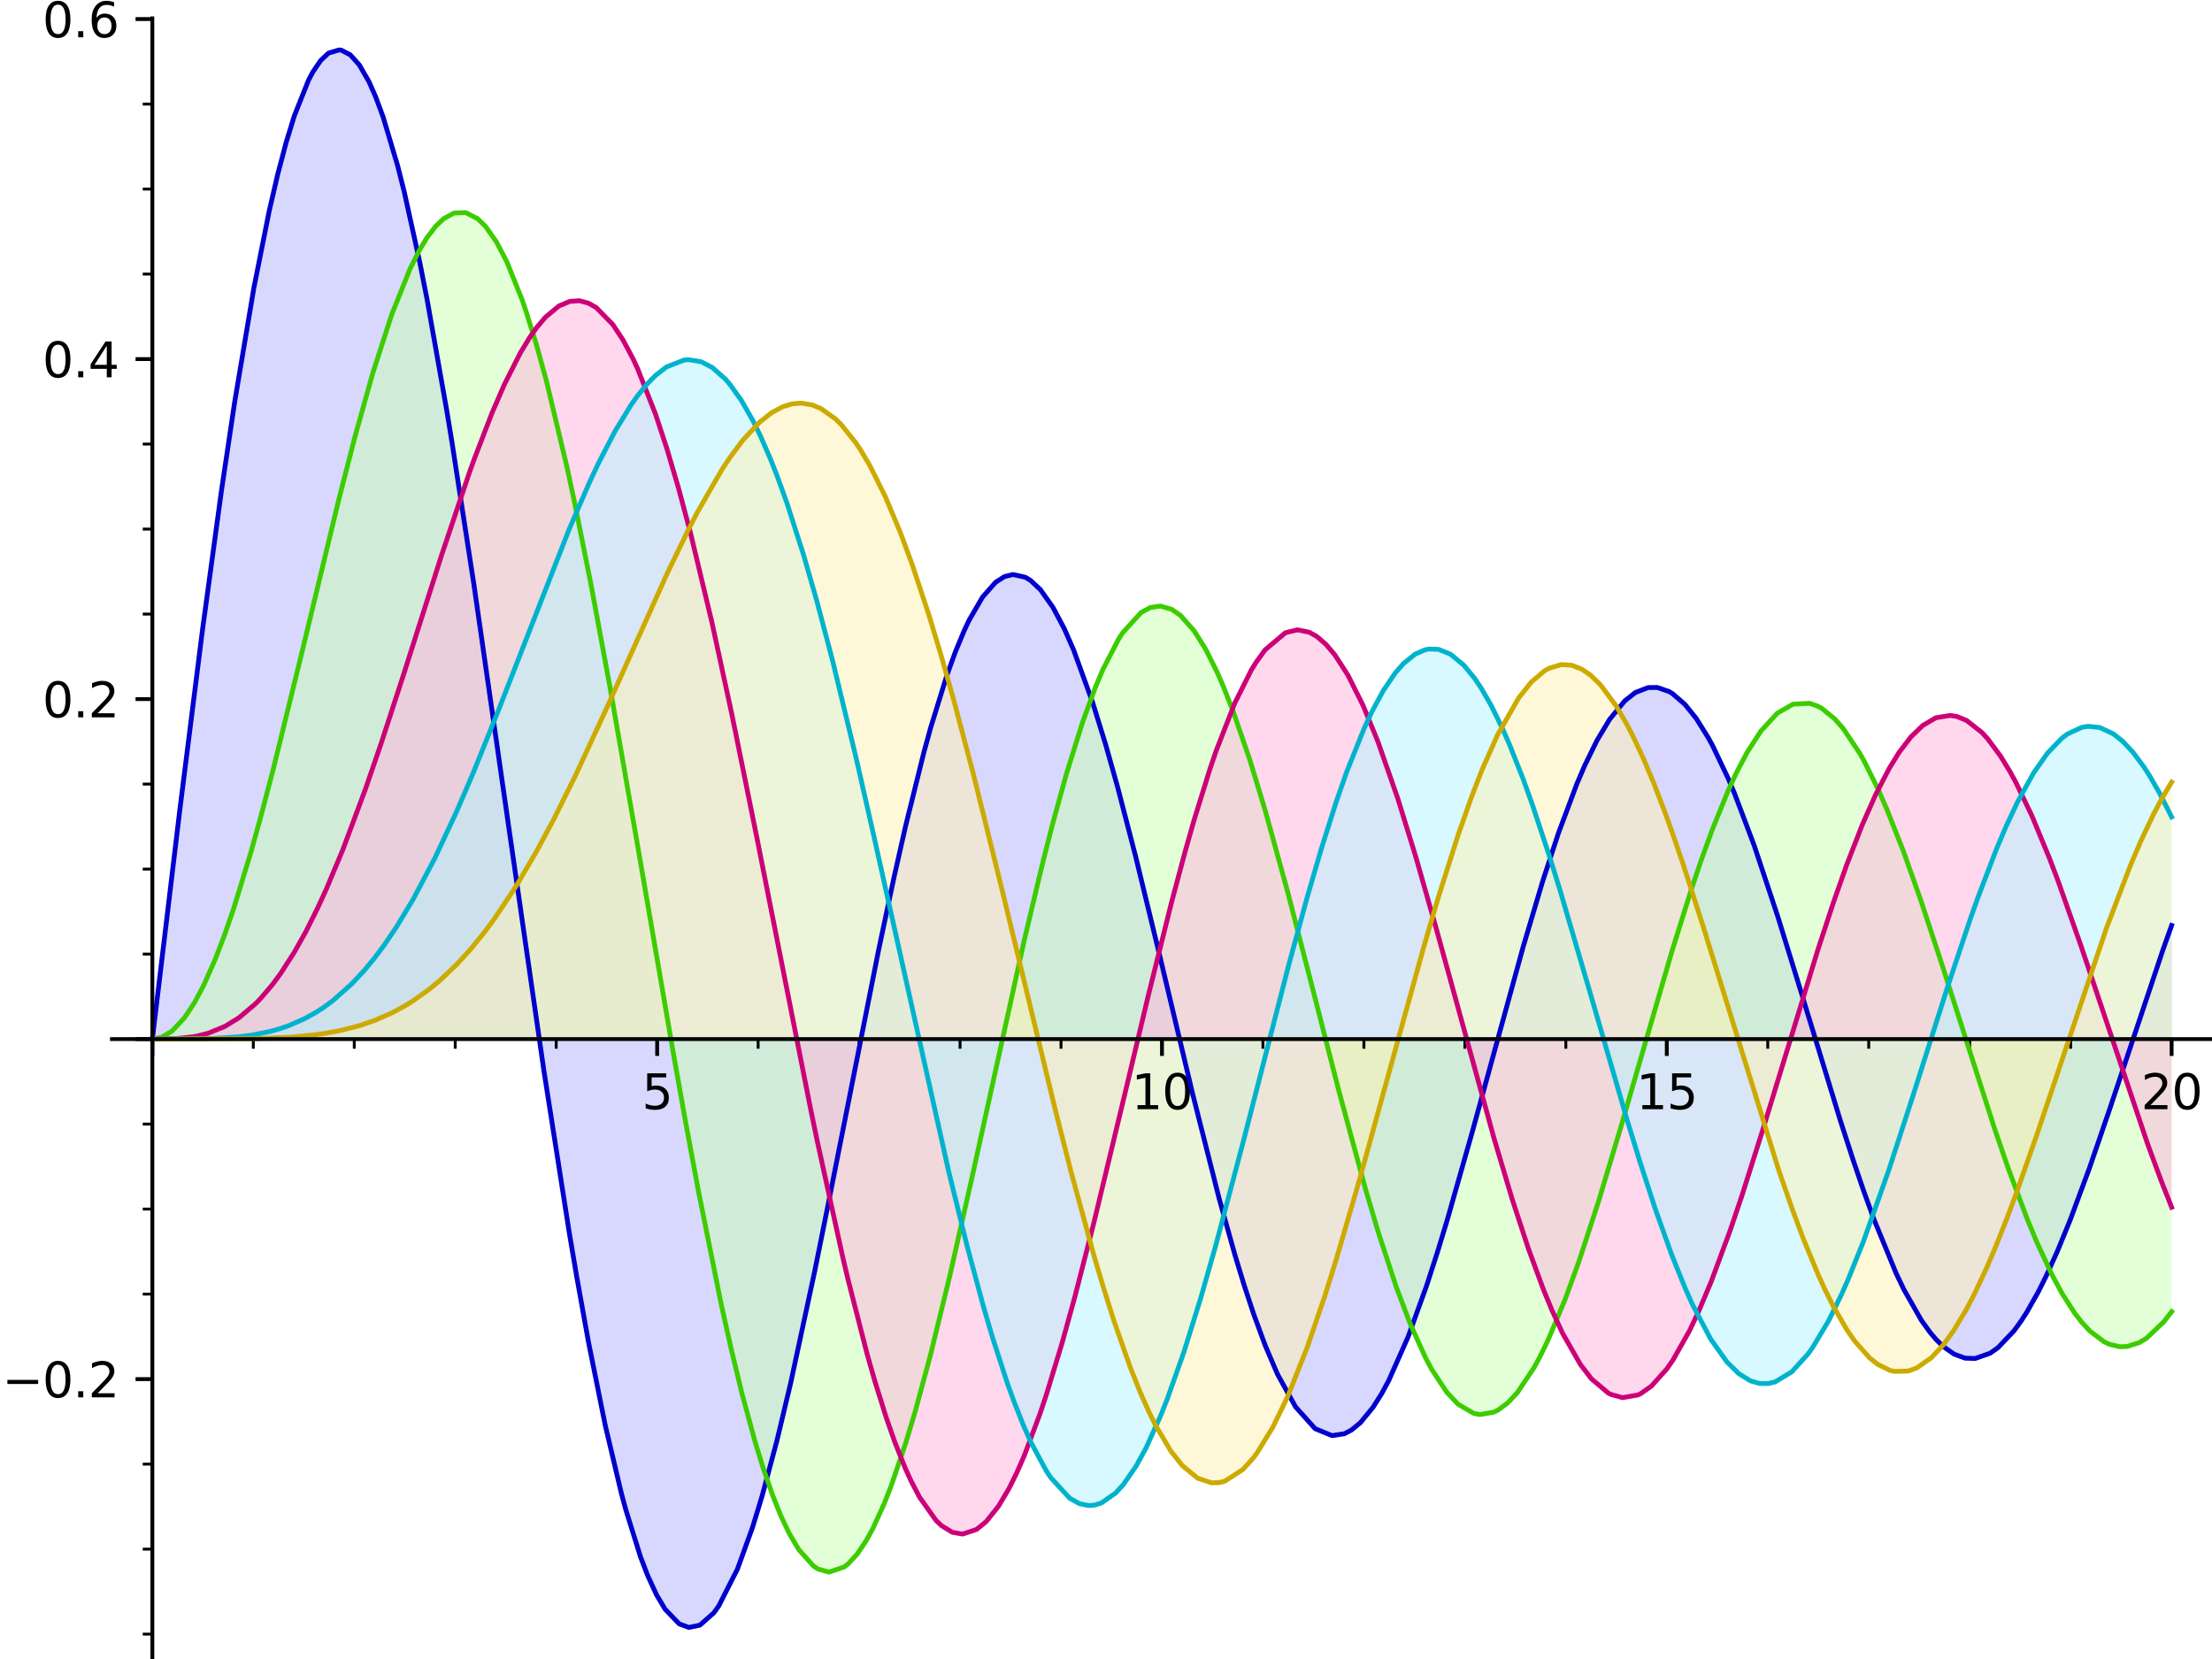 <?xml version="1.0" encoding="utf-8" standalone="no"?>
<!DOCTYPE svg PUBLIC "-//W3C//DTD SVG 1.1//EN"
  "http://www.w3.org/Graphics/SVG/1.1/DTD/svg11.dtd">
<svg xmlns:xlink="http://www.w3.org/1999/xlink" width="460.8pt" height="345.6pt" viewBox="0 0 460.8 345.6" xmlns="http://www.w3.org/2000/svg" version="1.1">
 <defs>
  <style type="text/css">*{stroke-linejoin: round; stroke-linecap: butt}</style>
 </defs>
 <g id="figure_1">
  <g id="patch_1">
   <path d="M 0 345.6 
L 460.8 345.6 
L 460.8 0 
L 0 0 
z
" style="fill: #ffffff"/>
  </g>
  <g id="axes_1">
   <g id="patch_2">
    <path d="M 23.324 345.6 
L 460.8 345.6 
L 460.8 3.825 
L 23.324 3.825 
z
" style="fill: #ffffff"/>
   </g>
   <g id="patch_3">
    <path d="M 31.737 216.463 
L 31.737 216.463 
L 34.884 190.035 
L 35.11 188.154 
L 37.46 168.719 
L 39.983 148.357 
L 42.178 131.232 
L 44.553 113.491 
L 46.132 102.223 
L 48.892 83.713 
L 51.62 67.081 
L 52.875 60.038 
L 55.707 45.691 
L 56.076 43.985 
L 57.843 36.365 
L 59.61 29.675 
L 61.325 24.1 
L 64.282 16.681 
L 65.158 15.024 
L 66.81 12.587 
L 68.462 11.049 
L 70.658 10.398 
L 71.109 10.46 
L 72.981 11.43 
L 74.853 13.53 
L 76.83 16.951 
L 78.25 20.154 
L 79.777 24.269 
L 82.813 34.443 
L 84.204 39.939 
L 87.419 54.506 
L 88.959 62.328 
L 91.583 76.779 
L 93.078 85.579 
L 94.18 92.304 
L 97.998 116.898 
L 98.714 121.699 
L 101.984 144.146 
L 103.517 154.884 
L 106.174 173.624 
L 108.78 191.966 
L 108.938 193.072 
L 112.495 217.602 
L 113.315 223.12 
L 117.251 248.597 
L 118.606 256.901 
L 120.149 266.006 
L 122.602 279.624 
L 125.198 292.768 
L 126.087 296.94 
L 129.444 311.088 
L 130.387 314.578 
L 133.434 324.332 
L 134.928 328.235 
L 136.792 332.273 
L 138.555 335.231 
L 141.498 338.289 
L 143.506 339.027 
L 145.812 338.544 
L 148.695 335.986 
L 149.694 334.609 
L 153.103 328.094 
L 153.621 326.868 
L 156.757 318.213 
L 158.793 311.528 
L 161.362 302.032 
L 161.844 300.129 
L 164.693 288.193 
L 167.618 274.881 
L 169.725 264.781 
L 170.856 259.218 
L 172.522 250.898 
L 175.944 233.507 
L 176.829 228.988 
L 178.893 218.484 
L 181.336 206.219 
L 183.047 197.823 
L 186.29 182.534 
L 188.637 172.138 
L 190.936 162.625 
L 192.463 156.719 
L 193.868 151.611 
L 197.242 140.706 
L 199.043 135.741 
L 200.906 131.269 
L 201.914 129.141 
L 204.688 124.375 
L 207.392 121.307 
L 209.258 120.113 
L 211.02 119.679 
L 213.62 120.261 
L 214.686 120.915 
L 216.732 122.834 
L 219.34 126.505 
L 221.706 130.965 
L 223.64 135.362 
L 226.744 143.715 
L 227.593 146.256 
L 230.35 155.184 
L 232.803 163.899 
L 234.687 171.005 
L 236.546 178.302 
L 238.852 187.665 
L 241.685 199.479 
L 243.669 207.854 
L 244.935 213.199 
L 248.242 227.018 
L 248.439 227.831 
L 251.7 240.97 
L 253.989 249.749 
L 256.849 260.033 
L 257.268 261.467 
L 259.21 267.834 
L 261.16 273.744 
L 263.571 280.299 
L 266.14 286.3 
L 269.29 292.162 
L 269.898 293.095 
L 273.635 297.364 
L 273.974 297.624 
L 277.495 299.07 
L 280.086 298.665 
L 281.524 297.908 
L 283.378 296.385 
L 286.046 293.14 
L 287.824 290.315 
L 289.281 287.624 
L 292.611 280.289 
L 293.324 278.517 
L 296.068 271.109 
L 297.157 267.925 
L 299.506 260.653 
L 301.499 254.099 
L 304.618 243.295 
L 306.774 235.543 
L 307.927 231.336 
L 311.382 218.617 
L 312.966 212.798 
L 314.208 208.273 
L 317.263 197.374 
L 318.839 191.941 
L 321.311 183.762 
L 323.991 175.482 
L 324.627 173.621 
L 328.509 163.246 
L 330.145 159.431 
L 332.707 154.196 
L 334.696 150.79 
L 335.326 149.836 
L 338.469 146.006 
L 340.688 144.259 
L 343.33 143.235 
L 345.253 143.214 
L 347.703 144.067 
L 348.383 144.476 
L 350.996 146.73 
L 353.362 149.676 
L 355.87 153.69 
L 356.79 155.379 
L 360.016 162.161 
L 361.313 165.235 
L 364.396 173.247 
L 365.406 176.064 
L 368.573 185.41 
L 370.296 190.767 
L 371.456 194.456 
L 374.845 205.504 
L 376.445 210.795 
L 378.617 217.988 
L 380.886 225.435 
L 383.396 233.491 
L 385.432 239.815 
L 386.143 241.964 
L 388.238 248.1 
L 390.396 254.056 
L 393.963 262.935 
L 395.006 265.273 
L 396.649 268.701 
L 400.26 275.041 
L 402.097 277.597 
L 403.405 279.127 
L 404.869 280.547 
L 407.079 282.093 
L 409.35 282.923 
L 411.443 283.003 
L 414.569 281.904 
L 416.197 280.765 
L 419.569 277.213 
L 421.071 275.136 
L 422.196 273.39 
L 424.546 269.24 
L 426.217 265.905 
L 428.608 260.621 
L 431.271 254.11 
L 434.203 246.306 
L 435.236 243.423 
L 436.715 239.197 
L 439.357 231.425 
L 442.583 221.696 
L 443.816 217.955 
L 446.021 211.285 
L 447.467 206.955 
L 450.615 197.766 
L 452.387 192.793 
L 452.387 216.463 
z
" clip-path="url(#p23a10a0148)" style="fill: #b2b3ff; opacity: 0.5"/>
   </g>
   <g id="patch_4">
    <path d="M 31.737 216.463 
L 31.737 216.463 
L 33.707 216.074 
L 35.86 214.766 
L 38.453 211.987 
L 40.479 208.924 
L 42.326 205.476 
L 44.866 199.766 
L 46.813 194.674 
L 48.746 189.056 
L 51.245 181.034 
L 52.27 177.523 
L 54.264 170.36 
L 57.02 159.854 
L 59.996 147.911 
L 61.759 140.634 
L 62.964 135.613 
L 65.223 126.148 
L 66.704 119.959 
L 70.498 104.394 
L 71.235 101.448 
L 73.898 91.142 
L 76.708 80.964 
L 77.608 77.886 
L 81.373 66.166 
L 81.593 65.545 
L 85.44 55.949 
L 87.411 52.044 
L 88.959 49.497 
L 90.735 47.164 
L 92.436 45.543 
L 94.562 44.387 
L 96.997 44.283 
L 99.476 45.539 
L 101.142 47.163 
L 103.377 50.322 
L 105.6 54.568 
L 108.743 62.4 
L 109.555 64.762 
L 111.785 71.932 
L 113.87 79.508 
L 116.952 92.138 
L 118.114 97.307 
L 119.667 104.534 
L 123.099 121.676 
L 125.096 132.274 
L 127.062 143.076 
L 128.752 152.598 
L 131.927 170.895 
L 132.923 176.708 
L 134.431 185.537 
L 137.278 202.175 
L 140.337 219.799 
L 141.975 229.027 
L 142.793 233.567 
L 145.496 248.134 
L 148.389 262.848 
L 150.213 271.564 
L 152.341 281.108 
L 154.605 290.447 
L 157.298 300.35 
L 158.853 305.427 
L 160.984 311.588 
L 162.618 315.657 
L 164.372 319.376 
L 166.407 322.827 
L 169.483 326.25 
L 170.43 326.866 
L 172.708 327.501 
L 175.878 326.415 
L 176.705 325.761 
L 178.567 323.74 
L 180.429 320.977 
L 181.827 318.432 
L 184.193 313.246 
L 185.691 309.418 
L 188.691 300.584 
L 190.619 294.151 
L 193.08 285.183 
L 193.771 282.53 
L 197.528 267.207 
L 197.801 266.039 
L 199.995 256.489 
L 202.505 245.219 
L 205.24 232.697 
L 207.917 220.379 
L 208.906 215.851 
L 210.971 206.496 
L 213.389 195.794 
L 215.497 186.786 
L 217.146 180.005 
L 219.269 171.674 
L 222.104 161.385 
L 224.422 153.778 
L 225.507 150.488 
L 228.104 143.388 
L 229.771 139.429 
L 232.984 133.205 
L 233.89 131.797 
L 237.706 127.597 
L 239.658 126.548 
L 241.743 126.254 
L 244.087 126.936 
L 245.937 128.221 
L 248.298 130.79 
L 248.791 131.454 
L 251.179 135.28 
L 253.513 139.948 
L 254.839 142.983 
L 256.983 148.443 
L 260.405 158.429 
L 262.467 165.102 
L 263.591 168.92 
L 266.165 178.067 
L 268.234 185.754 
L 270.627 194.912 
L 272.816 203.45 
L 274.115 208.551 
L 276.062 216.193 
L 278.86 227.055 
L 281.939 238.652 
L 283.137 243.014 
L 284.44 247.64 
L 287.099 256.631 
L 290.618 267.408 
L 290.866 268.115 
L 293.787 275.821 
L 296.99 282.896 
L 298.238 285.234 
L 300.8 289.252 
L 301.354 289.981 
L 303.751 292.534 
L 307.012 294.43 
L 308.291 294.671 
L 311.147 294.192 
L 312.131 293.703 
L 314.088 292.249 
L 316.065 290.141 
L 319.548 284.937 
L 320.653 282.91 
L 322.427 279.299 
L 326.071 270.616 
L 328.366 264.374 
L 328.958 262.678 
L 332.473 251.988 
L 332.988 250.341 
L 335.489 242.131 
L 337.596 234.988 
L 341.374 221.892 
L 342.16 219.153 
L 345.398 207.943 
L 347.072 202.252 
L 348.245 198.333 
L 350.501 191.005 
L 352.28 185.457 
L 354.343 179.341 
L 356.59 173.12 
L 360.023 164.658 
L 361.789 160.852 
L 363.943 156.76 
L 366.342 152.956 
L 366.837 152.274 
L 370.243 148.573 
L 373.012 146.872 
L 373.514 146.691 
L 376.948 146.511 
L 378.572 147.064 
L 379.523 147.576 
L 382.196 149.744 
L 383.979 151.771 
L 387.459 156.998 
L 388.354 158.598 
L 391.218 164.37 
L 393.074 168.6 
L 396.235 176.579 
L 396.501 177.289 
L 400.097 187.413 
L 402.654 195.074 
L 404.621 201.148 
L 406.364 206.616 
L 407.303 209.583 
L 410.687 220.279 
L 411.941 224.208 
L 415.08 233.84 
L 415.502 235.103 
L 418.385 243.48 
L 420.485 249.236 
L 422.326 253.995 
L 424.249 258.636 
L 427.424 265.476 
L 429.601 269.507 
L 432.157 273.495 
L 433.654 275.437 
L 435.364 277.284 
L 438.31 279.515 
L 439.414 280.034 
L 441.553 280.543 
L 443.058 280.508 
L 445.649 279.691 
L 447.163 278.777 
L 450.768 275.343 
L 452.387 273.248 
L 452.387 216.463 
z
" clip-path="url(#p23a10a0148)" style="fill: #c9ffb2; opacity: 0.5"/>
   </g>
   <g id="patch_5">
    <path d="M 31.737 216.463 
L 31.737 216.463 
L 34.148 216.451 
L 36.764 216.362 
L 38.319 216.238 
L 40.266 215.976 
L 41.266 215.785 
L 43.41 215.225 
L 46.889 213.792 
L 49.181 212.431 
L 49.8 212 
L 53.216 209.103 
L 54.277 208.014 
L 56.733 205.133 
L 58.472 202.778 
L 61.339 198.316 
L 63.704 194.088 
L 66.074 189.362 
L 67.946 185.293 
L 70.689 178.821 
L 71.435 176.961 
L 74.51 168.88 
L 76.099 164.464 
L 77.209 161.296 
L 79.386 154.899 
L 81.672 147.969 
L 84.115 140.389 
L 85.85 134.934 
L 88.378 126.953 
L 91.851 116.082 
L 91.989 115.654 
L 95.276 105.694 
L 97.758 98.52 
L 98.831 95.537 
L 102.48 86.065 
L 104.52 81.301 
L 105.054 80.125 
L 108.39 73.519 
L 110.417 70.185 
L 111.793 68.24 
L 113.631 66.068 
L 116.417 63.754 
L 118.679 62.79 
L 120.681 62.648 
L 122.64 63.175 
L 124.213 64.082 
L 127.643 67.576 
L 129.78 70.806 
L 131.847 74.694 
L 132.789 76.71 
L 136.151 85.129 
L 136.567 86.301 
L 138.907 93.397 
L 141.314 101.564 
L 143.837 111.001 
L 146.79 123.073 
L 148.291 129.585 
L 150.154 137.985 
L 152.466 148.829 
L 155.173 162.007 
L 156.654 169.384 
L 157.684 174.565 
L 160.197 187.326 
L 163.225 202.781 
L 163.873 206.078 
L 166.444 219.049 
L 168.89 231.143 
L 170.305 237.976 
L 174.118 255.598 
L 175.579 261.977 
L 176.673 266.6 
L 180.642 282.093 
L 182.189 287.529 
L 184.573 295.177 
L 186.38 300.341 
L 188.521 305.719 
L 189.757 308.44 
L 191.561 311.897 
L 194.982 316.718 
L 196.11 317.8 
L 198.405 319.212 
L 200.527 319.575 
L 203.447 318.603 
L 205.405 317.013 
L 207.99 313.793 
L 210.178 310.109 
L 211.809 306.815 
L 213.382 303.219 
L 216.666 294.467 
L 218.004 290.455 
L 220.403 282.683 
L 221.243 279.8 
L 223.919 270.129 
L 226.529 260.078 
L 227.798 255.019 
L 230.097 245.625 
L 232.634 235.027 
L 234.167 228.563 
L 237.067 216.331 
L 239.245 207.248 
L 242.009 195.999 
L 244.078 187.872 
L 245.644 181.938 
L 246.937 177.203 
L 248.786 170.714 
L 252.078 160.125 
L 253.375 156.332 
L 256.667 147.764 
L 257.215 146.494 
L 260.654 139.625 
L 261.641 138.014 
L 263.558 135.364 
L 267.389 132.002 
L 267.77 131.811 
L 270.286 131.204 
L 272.749 131.709 
L 274.312 132.586 
L 276.218 134.23 
L 278.069 136.415 
L 280.8 140.656 
L 283.939 146.934 
L 285.907 151.574 
L 287.019 154.419 
L 289.835 162.275 
L 291.17 166.295 
L 294.544 177.17 
L 294.957 178.561 
L 297.254 186.501 
L 299.2 193.441 
L 301.7 202.548 
L 304.737 213.733 
L 307.284 223.066 
L 308.216 226.446 
L 311.267 237.263 
L 313.85 246.016 
L 314.98 249.695 
L 317.209 256.631 
L 318.363 260.038 
L 321.457 268.466 
L 323.305 272.959 
L 325.521 277.76 
L 328.58 283.259 
L 329.258 284.291 
L 331.548 287.259 
L 335.038 290.199 
L 335.568 290.474 
L 337.984 291.154 
L 341.177 290.606 
L 341.799 290.309 
L 344.019 288.752 
L 347.232 285.165 
L 348.492 283.345 
L 351.959 277.21 
L 353.876 273.157 
L 355.534 269.305 
L 356.486 266.959 
L 359.175 259.85 
L 360.477 256.177 
L 362.904 248.988 
L 365.387 241.259 
L 367.32 235.046 
L 369.941 226.449 
L 372.775 217.065 
L 374.561 211.175 
L 375.328 208.663 
L 378.685 197.896 
L 380.729 191.599 
L 381.971 187.898 
L 384.729 180.086 
L 387.208 173.625 
L 387.948 171.814 
L 390.695 165.604 
L 393.545 160.096 
L 395.613 156.747 
L 398.039 153.555 
L 400.534 151.139 
L 402.656 149.794 
L 403.265 149.531 
L 406.276 149.036 
L 407.691 149.267 
L 409.688 150.093 
L 412.886 152.607 
L 414.039 153.863 
L 416.76 157.527 
L 418.704 160.72 
L 419.895 162.897 
L 423.261 169.894 
L 425.67 175.583 
L 426.917 178.724 
L 428.692 183.399 
L 432.211 193.246 
L 433.504 197.017 
L 436.12 204.811 
L 436.675 206.487 
L 440.47 217.99 
L 441.72 221.765 
L 443.651 227.532 
L 445.209 232.1 
L 447.376 238.28 
L 450.279 246.148 
L 452.387 251.489 
L 452.387 216.463 
z
" clip-path="url(#p23a10a0148)" style="fill: #ffb2df; opacity: 0.5"/>
   </g>
   <g id="patch_6">
    <path d="M 31.737 216.463 
L 31.737 216.463 
L 34.125 216.462 
L 35.906 216.461 
L 37.043 216.459 
L 40.227 216.438 
L 41.711 216.416 
L 43.756 216.366 
L 46.983 216.215 
L 48.401 216.11 
L 49.861 215.973 
L 52.326 215.655 
L 55.561 215.039 
L 56.206 214.884 
L 58.389 214.269 
L 60.289 213.608 
L 63.589 212.142 
L 65.81 210.9 
L 67.382 209.883 
L 69.379 208.418 
L 72.34 205.863 
L 73.261 204.97 
L 75.854 202.195 
L 77.916 199.706 
L 79.98 196.957 
L 82.548 193.174 
L 85.18 188.879 
L 86.107 187.268 
L 89.548 180.84 
L 90.587 178.768 
L 93.224 173.246 
L 95.043 169.233 
L 96.377 166.192 
L 98.513 161.166 
L 101.337 154.263 
L 103.75 148.177 
L 105.435 143.853 
L 108.433 136.068 
L 109.198 134.074 
L 112.846 124.596 
L 114.085 121.413 
L 116.356 115.675 
L 118.544 110.303 
L 120.547 105.559 
L 122.852 100.362 
L 124.708 96.418 
L 127.111 91.679 
L 128.106 89.851 
L 131.493 84.302 
L 132.764 82.509 
L 134.801 79.998 
L 136.577 78.193 
L 138.857 76.432 
L 142.512 75.002 
L 143.403 74.926 
L 146.053 75.354 
L 148.372 76.551 
L 151.101 78.965 
L 152.008 80.01 
L 154.412 83.366 
L 156.828 87.59 
L 158.432 90.861 
L 160.542 95.718 
L 161.851 99.038 
L 163.91 104.725 
L 167.414 115.641 
L 169.126 121.499 
L 170.195 125.321 
L 173.407 137.49 
L 175.868 147.436 
L 178.348 157.913 
L 179.159 161.423 
L 182.107 174.458 
L 184.11 183.5 
L 185.913 191.716 
L 188.825 205.032 
L 190.112 210.901 
L 192.24 220.523 
L 194.05 228.589 
L 197.644 244.103 
L 199.756 252.805 
L 201.498 259.703 
L 202.88 264.966 
L 204.812 271.983 
L 206.779 278.684 
L 209.778 287.941 
L 211.236 291.99 
L 213.27 297.11 
L 214.797 300.529 
L 217.973 306.426 
L 218.9 307.827 
L 222.834 312.105 
L 224.86 313.238 
L 226.824 313.635 
L 227.995 313.542 
L 229.447 313.089 
L 232.348 311.073 
L 233.989 309.29 
L 236.648 305.45 
L 238.726 301.664 
L 241.835 294.791 
L 243.153 291.47 
L 245.711 284.387 
L 246.65 281.592 
L 250.136 270.404 
L 252.599 261.835 
L 253.236 259.545 
L 256.017 249.251 
L 257.576 243.308 
L 259.153 237.214 
L 263.074 221.867 
L 264.591 215.933 
L 265.778 211.317 
L 268.372 201.374 
L 269.867 195.777 
L 272.273 187.042 
L 275.248 176.835 
L 277.882 168.477 
L 278.371 167.005 
L 280.578 160.698 
L 284.227 151.605 
L 285.804 148.235 
L 288.18 143.845 
L 290.64 140.212 
L 292.359 138.241 
L 294.77 136.286 
L 296.876 135.362 
L 297.688 135.202 
L 299.654 135.268 
L 302.178 136.284 
L 304.974 138.606 
L 307.202 141.33 
L 308.577 143.382 
L 310.62 146.931 
L 312.958 151.687 
L 314.454 155.093 
L 317.272 162.213 
L 319.161 167.451 
L 321.229 173.555 
L 322.914 178.78 
L 325.043 185.649 
L 328.103 195.926 
L 329.445 200.536 
L 331.533 207.778 
L 334.317 217.47 
L 335.949 223.112 
L 338.934 233.233 
L 340.838 239.492 
L 341.635 242.048 
L 344.8 251.774 
L 347.171 258.525 
L 348.213 261.323 
L 351.09 268.453 
L 352.604 271.825 
L 356.009 278.358 
L 356.373 278.965 
L 359.751 283.72 
L 362.254 286.178 
L 364.663 287.659 
L 366.494 288.195 
L 368.329 288.221 
L 369.814 287.867 
L 372.987 286.006 
L 373.26 285.777 
L 376.675 282.015 
L 377.576 280.755 
L 380.908 275.178 
L 383.56 269.783 
L 384.981 266.578 
L 387.012 261.647 
L 388.19 258.616 
L 391.66 249.055 
L 393.452 243.811 
L 395.437 237.816 
L 397.823 230.419 
L 398.548 228.144 
L 402.401 215.97 
L 403.841 211.434 
L 405.783 205.385 
L 408.383 197.482 
L 410.47 191.373 
L 412.009 187.037 
L 414.392 180.659 
L 415.948 176.746 
L 417.935 172.075 
L 420.297 167.045 
L 423.631 161.017 
L 425.933 157.648 
L 426.52 156.898 
L 429.537 153.77 
L 430.674 152.913 
L 433.67 151.518 
L 434.988 151.304 
L 437.436 151.557 
L 440.26 152.887 
L 442.172 154.404 
L 444.292 156.652 
L 446.603 159.748 
L 447.718 161.472 
L 449.886 165.23 
L 452.387 170.185 
L 452.387 216.463 
z
" clip-path="url(#p23a10a0148)" style="fill: #b2f5ff; opacity: 0.5"/>
   </g>
   <g id="patch_7">
    <path d="M 31.737 216.463 
L 31.737 216.463 
L 33.678 216.463 
L 35.219 216.463 
L 37.489 216.462 
L 40.69 216.461 
L 42.843 216.459 
L 44.431 216.455 
L 47.43 216.442 
L 48.853 216.431 
L 50.12 216.417 
L 53.585 216.356 
L 55.769 216.292 
L 56.924 216.249 
L 59.853 216.097 
L 60.7 216.041 
L 63.923 215.761 
L 65.511 215.579 
L 67.698 215.271 
L 70.761 214.708 
L 70.945 214.669 
L 74.933 213.642 
L 76.965 212.975 
L 78.148 212.535 
L 80.595 211.499 
L 81.594 211.023 
L 84.259 209.59 
L 85.931 208.564 
L 89.33 206.149 
L 91.531 204.336 
L 93.36 202.673 
L 95.059 200.994 
L 98.014 197.763 
L 99.728 195.703 
L 100.969 194.125 
L 103.015 191.365 
L 106.445 186.297 
L 107.456 184.699 
L 109.515 181.301 
L 111.705 177.482 
L 113.706 173.817 
L 115.279 170.825 
L 119.344 162.684 
L 119.852 161.628 
L 123.19 154.522 
L 124.361 151.97 
L 126.558 147.114 
L 128.056 143.768 
L 131.085 136.951 
L 132.474 133.825 
L 135.196 127.736 
L 138.404 120.707 
L 139.011 119.405 
L 142.568 112.005 
L 143.436 110.275 
L 145.373 106.534 
L 148.976 100.122 
L 150.383 97.84 
L 152.07 95.288 
L 154.703 91.75 
L 157.178 88.964 
L 158.189 87.989 
L 160.764 85.957 
L 163.088 84.716 
L 165.03 84.133 
L 166.872 83.978 
L 169.191 84.353 
L 170.984 85.09 
L 174.046 87.272 
L 175.213 88.414 
L 178.306 92.275 
L 179.231 93.665 
L 181.204 96.988 
L 184.401 103.397 
L 186.236 107.63 
L 187.568 110.952 
L 190.005 117.543 
L 191.757 122.676 
L 193.498 128.084 
L 195.98 136.291 
L 198.631 145.641 
L 201.037 154.584 
L 202.695 160.965 
L 205.106 170.506 
L 206.651 176.755 
L 208.689 185.121 
L 211.468 196.665 
L 213.035 203.207 
L 215.858 214.953 
L 216.922 219.346 
L 219.87 231.336 
L 222.07 240.041 
L 223.083 243.963 
L 226.042 255.014 
L 227.839 261.39 
L 229.764 267.9 
L 232.074 275.219 
L 235.474 284.894 
L 237.531 290.05 
L 239.33 294.092 
L 240.69 296.848 
L 243.916 302.3 
L 245.876 304.84 
L 246.299 305.31 
L 249.474 307.926 
L 252.392 308.9 
L 253.952 308.856 
L 255.15 308.555 
L 258.904 306.13 
L 260.975 303.852 
L 261.834 302.716 
L 265.164 297.297 
L 267.39 292.817 
L 268.238 290.939 
L 271.422 283.107 
L 272.334 280.648 
L 275.831 270.446 
L 275.976 269.999 
L 278.29 262.624 
L 280.849 254.021 
L 283.236 245.666 
L 284.581 240.849 
L 288.258 227.445 
L 288.734 225.695 
L 291.624 215.087 
L 294.904 203.227 
L 296.595 197.261 
L 298.421 190.98 
L 299.559 187.163 
L 303.145 175.766 
L 303.783 173.85 
L 306.624 165.8 
L 308.71 160.434 
L 311.627 153.796 
L 311.944 153.137 
L 315.937 146.018 
L 316.404 145.331 
L 319.028 142.058 
L 321.763 139.741 
L 322.69 139.214 
L 325.218 138.447 
L 327.403 138.577 
L 329.539 139.41 
L 331.362 140.665 
L 333.399 142.645 
L 336.668 147.053 
L 338.785 150.672 
L 340.089 153.184 
L 342.403 158.134 
L 344.445 162.992 
L 346.672 168.761 
L 348.454 173.691 
L 350.692 180.223 
L 353.206 187.939 
L 354.888 193.278 
L 357.518 201.822 
L 359.079 206.963 
L 360.782 212.598 
L 362.654 218.781 
L 366.264 230.526 
L 366.92 232.616 
L 370.546 243.79 
L 372.756 250.204 
L 373.486 252.241 
L 375.688 258.118 
L 378.856 265.77 
L 380.187 268.671 
L 381.877 272.066 
L 384.724 276.999 
L 386.357 279.362 
L 389.479 282.881 
L 391.158 284.214 
L 393.654 285.455 
L 394.583 285.689 
L 397.527 285.611 
L 399.304 284.964 
L 402.366 282.812 
L 404.802 280.192 
L 405.926 278.721 
L 406.949 277.243 
L 409.615 272.802 
L 411.282 269.615 
L 413.843 264.151 
L 415.729 259.731 
L 418.035 253.923 
L 419.994 248.689 
L 422.65 241.226 
L 424.228 236.639 
L 427.278 227.546 
L 428.575 223.625 
L 431.105 215.953 
L 434.084 206.997 
L 436.262 200.593 
L 437.359 197.437 
L 438.817 193.332 
L 442.835 182.681 
L 443.757 180.401 
L 445.985 175.187 
L 448.563 169.731 
L 450.34 166.367 
L 452.387 162.925 
L 452.387 216.463 
z
" clip-path="url(#p23a10a0148)" style="fill: #fff2b2; opacity: 0.5"/>
   </g>
   <g id="matplotlib.axis_1">
    <g id="xtick_1">
     <g id="line2d_1">
      <defs>
       <path id="m0c95419576" d="M 0 0 
L 0 3.5 
" style="stroke: #000000; stroke-width: 0.8"/>
      </defs>
      <g>
       <use xlink:href="#m0c95419576" x="31.737" y="216.463" style="stroke: #000000; stroke-width: 0.8"/>
      </g>
     </g>
    </g>
    <g id="xtick_2">
     <g id="line2d_2">
      <g>
       <use xlink:href="#m0c95419576" x="136.899" y="216.463" style="stroke: #000000; stroke-width: 0.8"/>
      </g>
     </g>
     <g id="text_1">
      <!-- 5 -->
      <g transform="translate(133.718 231.061) scale(0.1 -0.1)">
       <defs>
        <path id="DejaVuSans-35" d="M 691 4666 
L 3169 4666 
L 3169 4134 
L 1269 4134 
L 1269 2991 
Q 1406 3038 1543 3061 
Q 1681 3084 1819 3084 
Q 2600 3084 3056 2656 
Q 3513 2228 3513 1497 
Q 3513 744 3044 326 
Q 2575 -91 1722 -91 
Q 1428 -91 1123 -41 
Q 819 9 494 109 
L 494 744 
Q 775 591 1075 516 
Q 1375 441 1709 441 
Q 2250 441 2565 725 
Q 2881 1009 2881 1497 
Q 2881 1984 2565 2268 
Q 2250 2553 1709 2553 
Q 1456 2553 1204 2497 
Q 953 2441 691 2322 
L 691 4666 
z
" transform="scale(0.016)"/>
       </defs>
       <use xlink:href="#DejaVuSans-35"/>
      </g>
     </g>
    </g>
    <g id="xtick_3">
     <g id="line2d_3">
      <g>
       <use xlink:href="#m0c95419576" x="242.062" y="216.463" style="stroke: #000000; stroke-width: 0.8"/>
      </g>
     </g>
     <g id="text_2">
      <!-- 10 -->
      <g transform="translate(235.699 231.061) scale(0.1 -0.1)">
       <defs>
        <path id="DejaVuSans-31" d="M 794 531 
L 1825 531 
L 1825 4091 
L 703 3866 
L 703 4441 
L 1819 4666 
L 2450 4666 
L 2450 531 
L 3481 531 
L 3481 0 
L 794 0 
L 794 531 
z
" transform="scale(0.016)"/>
        <path id="DejaVuSans-30" d="M 2034 4250 
Q 1547 4250 1301 3770 
Q 1056 3291 1056 2328 
Q 1056 1369 1301 889 
Q 1547 409 2034 409 
Q 2525 409 2770 889 
Q 3016 1369 3016 2328 
Q 3016 3291 2770 3770 
Q 2525 4250 2034 4250 
z
M 2034 4750 
Q 2819 4750 3233 4129 
Q 3647 3509 3647 2328 
Q 3647 1150 3233 529 
Q 2819 -91 2034 -91 
Q 1250 -91 836 529 
Q 422 1150 422 2328 
Q 422 3509 836 4129 
Q 1250 4750 2034 4750 
z
" transform="scale(0.016)"/>
       </defs>
       <use xlink:href="#DejaVuSans-31"/>
       <use xlink:href="#DejaVuSans-30" transform="translate(63.623 0)"/>
      </g>
     </g>
    </g>
    <g id="xtick_4">
     <g id="line2d_4">
      <g>
       <use xlink:href="#m0c95419576" x="347.224" y="216.463" style="stroke: #000000; stroke-width: 0.8"/>
      </g>
     </g>
     <g id="text_3">
      <!-- 15 -->
      <g transform="translate(340.862 231.061) scale(0.1 -0.1)">
       <use xlink:href="#DejaVuSans-31"/>
       <use xlink:href="#DejaVuSans-35" transform="translate(63.623 0)"/>
      </g>
     </g>
    </g>
    <g id="xtick_5">
     <g id="line2d_5">
      <g>
       <use xlink:href="#m0c95419576" x="452.387" y="216.463" style="stroke: #000000; stroke-width: 0.8"/>
      </g>
     </g>
     <g id="text_4">
      <!-- 20 -->
      <g transform="translate(446.024 231.061) scale(0.1 -0.1)">
       <defs>
        <path id="DejaVuSans-32" d="M 1228 531 
L 3431 531 
L 3431 0 
L 469 0 
L 469 531 
Q 828 903 1448 1529 
Q 2069 2156 2228 2338 
Q 2531 2678 2651 2914 
Q 2772 3150 2772 3378 
Q 2772 3750 2511 3984 
Q 2250 4219 1831 4219 
Q 1534 4219 1204 4116 
Q 875 4013 500 3803 
L 500 4441 
Q 881 4594 1212 4672 
Q 1544 4750 1819 4750 
Q 2544 4750 2975 4387 
Q 3406 4025 3406 3419 
Q 3406 3131 3298 2873 
Q 3191 2616 2906 2266 
Q 2828 2175 2409 1742 
Q 1991 1309 1228 531 
z
" transform="scale(0.016)"/>
       </defs>
       <use xlink:href="#DejaVuSans-32"/>
       <use xlink:href="#DejaVuSans-30" transform="translate(63.623 0)"/>
      </g>
     </g>
    </g>
    <g id="xtick_6">
     <g id="line2d_6">
      <defs>
       <path id="m23580816b9" d="M 0 0 
L 0 2 
" style="stroke: #000000; stroke-width: 0.6"/>
      </defs>
      <g>
       <use xlink:href="#m23580816b9" x="52.769" y="216.463" style="stroke: #000000; stroke-width: 0.6"/>
      </g>
     </g>
    </g>
    <g id="xtick_7">
     <g id="line2d_7">
      <g>
       <use xlink:href="#m23580816b9" x="73.802" y="216.463" style="stroke: #000000; stroke-width: 0.6"/>
      </g>
     </g>
    </g>
    <g id="xtick_8">
     <g id="line2d_8">
      <g>
       <use xlink:href="#m23580816b9" x="94.834" y="216.463" style="stroke: #000000; stroke-width: 0.6"/>
      </g>
     </g>
    </g>
    <g id="xtick_9">
     <g id="line2d_9">
      <g>
       <use xlink:href="#m23580816b9" x="115.867" y="216.463" style="stroke: #000000; stroke-width: 0.6"/>
      </g>
     </g>
    </g>
    <g id="xtick_10">
     <g id="line2d_10">
      <g>
       <use xlink:href="#m23580816b9" x="157.932" y="216.463" style="stroke: #000000; stroke-width: 0.6"/>
      </g>
     </g>
    </g>
    <g id="xtick_11">
     <g id="line2d_11">
      <g>
       <use xlink:href="#m23580816b9" x="178.964" y="216.463" style="stroke: #000000; stroke-width: 0.6"/>
      </g>
     </g>
    </g>
    <g id="xtick_12">
     <g id="line2d_12">
      <g>
       <use xlink:href="#m23580816b9" x="199.997" y="216.463" style="stroke: #000000; stroke-width: 0.6"/>
      </g>
     </g>
    </g>
    <g id="xtick_13">
     <g id="line2d_13">
      <g>
       <use xlink:href="#m23580816b9" x="221.029" y="216.463" style="stroke: #000000; stroke-width: 0.6"/>
      </g>
     </g>
    </g>
    <g id="xtick_14">
     <g id="line2d_14">
      <g>
       <use xlink:href="#m23580816b9" x="263.094" y="216.463" style="stroke: #000000; stroke-width: 0.6"/>
      </g>
     </g>
    </g>
    <g id="xtick_15">
     <g id="line2d_15">
      <g>
       <use xlink:href="#m23580816b9" x="284.127" y="216.463" style="stroke: #000000; stroke-width: 0.6"/>
      </g>
     </g>
    </g>
    <g id="xtick_16">
     <g id="line2d_16">
      <g>
       <use xlink:href="#m23580816b9" x="305.159" y="216.463" style="stroke: #000000; stroke-width: 0.6"/>
      </g>
     </g>
    </g>
    <g id="xtick_17">
     <g id="line2d_17">
      <g>
       <use xlink:href="#m23580816b9" x="326.192" y="216.463" style="stroke: #000000; stroke-width: 0.6"/>
      </g>
     </g>
    </g>
    <g id="xtick_18">
     <g id="line2d_18">
      <g>
       <use xlink:href="#m23580816b9" x="368.257" y="216.463" style="stroke: #000000; stroke-width: 0.6"/>
      </g>
     </g>
    </g>
    <g id="xtick_19">
     <g id="line2d_19">
      <g>
       <use xlink:href="#m23580816b9" x="389.289" y="216.463" style="stroke: #000000; stroke-width: 0.6"/>
      </g>
     </g>
    </g>
    <g id="xtick_20">
     <g id="line2d_20">
      <g>
       <use xlink:href="#m23580816b9" x="410.322" y="216.463" style="stroke: #000000; stroke-width: 0.6"/>
      </g>
     </g>
    </g>
    <g id="xtick_21">
     <g id="line2d_21">
      <g>
       <use xlink:href="#m23580816b9" x="431.354" y="216.463" style="stroke: #000000; stroke-width: 0.6"/>
      </g>
     </g>
    </g>
   </g>
   <g id="matplotlib.axis_2">
    <g id="ytick_1">
     <g id="line2d_22">
      <defs>
       <path id="m9b0c232a13" d="M 0 0 
L -3.5 0 
" style="stroke: #000000; stroke-width: 0.8"/>
      </defs>
      <g>
       <use xlink:href="#m9b0c232a13" x="31.737" y="287.294" style="stroke: #000000; stroke-width: 0.8"/>
      </g>
     </g>
     <g id="text_5">
      <!-- −0.2 -->
      <g transform="translate(0.454 291.093) scale(0.1 -0.1)">
       <defs>
        <path id="DejaVuSans-2212" d="M 678 2272 
L 4684 2272 
L 4684 1741 
L 678 1741 
L 678 2272 
z
" transform="scale(0.016)"/>
        <path id="DejaVuSans-2e" d="M 684 794 
L 1344 794 
L 1344 0 
L 684 0 
L 684 794 
z
" transform="scale(0.016)"/>
       </defs>
       <use xlink:href="#DejaVuSans-2212"/>
       <use xlink:href="#DejaVuSans-30" transform="translate(83.789 0)"/>
       <use xlink:href="#DejaVuSans-2e" transform="translate(147.412 0)"/>
       <use xlink:href="#DejaVuSans-32" transform="translate(179.199 0)"/>
      </g>
     </g>
    </g>
    <g id="ytick_2">
     <g id="line2d_23">
      <g>
       <use xlink:href="#m9b0c232a13" x="31.737" y="216.463" style="stroke: #000000; stroke-width: 0.8"/>
      </g>
     </g>
    </g>
    <g id="ytick_3">
     <g id="line2d_24">
      <g>
       <use xlink:href="#m9b0c232a13" x="31.737" y="145.631" style="stroke: #000000; stroke-width: 0.8"/>
      </g>
     </g>
     <g id="text_6">
      <!-- 0.2 -->
      <g transform="translate(8.834 149.431) scale(0.1 -0.1)">
       <use xlink:href="#DejaVuSans-30"/>
       <use xlink:href="#DejaVuSans-2e" transform="translate(63.623 0)"/>
       <use xlink:href="#DejaVuSans-32" transform="translate(95.41 0)"/>
      </g>
     </g>
    </g>
    <g id="ytick_4">
     <g id="line2d_25">
      <g>
       <use xlink:href="#m9b0c232a13" x="31.737" y="74.8" style="stroke: #000000; stroke-width: 0.8"/>
      </g>
     </g>
     <g id="text_7">
      <!-- 0.4 -->
      <g transform="translate(8.834 78.599) scale(0.1 -0.1)">
       <defs>
        <path id="DejaVuSans-34" d="M 2419 4116 
L 825 1625 
L 2419 1625 
L 2419 4116 
z
M 2253 4666 
L 3047 4666 
L 3047 1625 
L 3713 1625 
L 3713 1100 
L 3047 1100 
L 3047 0 
L 2419 0 
L 2419 1100 
L 313 1100 
L 313 1709 
L 2253 4666 
z
" transform="scale(0.016)"/>
       </defs>
       <use xlink:href="#DejaVuSans-30"/>
       <use xlink:href="#DejaVuSans-2e" transform="translate(63.623 0)"/>
       <use xlink:href="#DejaVuSans-34" transform="translate(95.41 0)"/>
      </g>
     </g>
    </g>
    <g id="ytick_5">
     <g id="line2d_26">
      <g>
       <use xlink:href="#m9b0c232a13" x="31.737" y="3.969" style="stroke: #000000; stroke-width: 0.8"/>
      </g>
     </g>
     <g id="text_8">
      <!-- 0.6 -->
      <g transform="translate(8.834 7.768) scale(0.1 -0.1)">
       <defs>
        <path id="DejaVuSans-36" d="M 2113 2584 
Q 1688 2584 1439 2293 
Q 1191 2003 1191 1497 
Q 1191 994 1439 701 
Q 1688 409 2113 409 
Q 2538 409 2786 701 
Q 3034 994 3034 1497 
Q 3034 2003 2786 2293 
Q 2538 2584 2113 2584 
z
M 3366 4563 
L 3366 3988 
Q 3128 4100 2886 4159 
Q 2644 4219 2406 4219 
Q 1781 4219 1451 3797 
Q 1122 3375 1075 2522 
Q 1259 2794 1537 2939 
Q 1816 3084 2150 3084 
Q 2853 3084 3261 2657 
Q 3669 2231 3669 1497 
Q 3669 778 3244 343 
Q 2819 -91 2113 -91 
Q 1303 -91 875 529 
Q 447 1150 447 2328 
Q 447 3434 972 4092 
Q 1497 4750 2381 4750 
Q 2619 4750 2861 4703 
Q 3103 4656 3366 4563 
z
" transform="scale(0.016)"/>
       </defs>
       <use xlink:href="#DejaVuSans-30"/>
       <use xlink:href="#DejaVuSans-2e" transform="translate(63.623 0)"/>
       <use xlink:href="#DejaVuSans-36" transform="translate(95.41 0)"/>
      </g>
     </g>
    </g>
    <g id="ytick_6">
     <g id="line2d_27">
      <defs>
       <path id="m0538f0b31a" d="M 0 0 
L -2 0 
" style="stroke: #000000; stroke-width: 0.6"/>
      </defs>
      <g>
       <use xlink:href="#m0538f0b31a" x="31.737" y="340.417" style="stroke: #000000; stroke-width: 0.6"/>
      </g>
     </g>
    </g>
    <g id="ytick_7">
     <g id="line2d_28">
      <g>
       <use xlink:href="#m0538f0b31a" x="31.737" y="322.709" style="stroke: #000000; stroke-width: 0.6"/>
      </g>
     </g>
    </g>
    <g id="ytick_8">
     <g id="line2d_29">
      <g>
       <use xlink:href="#m0538f0b31a" x="31.737" y="305.002" style="stroke: #000000; stroke-width: 0.6"/>
      </g>
     </g>
    </g>
    <g id="ytick_9">
     <g id="line2d_30">
      <g>
       <use xlink:href="#m0538f0b31a" x="31.737" y="269.586" style="stroke: #000000; stroke-width: 0.6"/>
      </g>
     </g>
    </g>
    <g id="ytick_10">
     <g id="line2d_31">
      <g>
       <use xlink:href="#m0538f0b31a" x="31.737" y="251.878" style="stroke: #000000; stroke-width: 0.6"/>
      </g>
     </g>
    </g>
    <g id="ytick_11">
     <g id="line2d_32">
      <g>
       <use xlink:href="#m0538f0b31a" x="31.737" y="234.17" style="stroke: #000000; stroke-width: 0.6"/>
      </g>
     </g>
    </g>
    <g id="ytick_12">
     <g id="line2d_33">
      <g>
       <use xlink:href="#m0538f0b31a" x="31.737" y="198.755" style="stroke: #000000; stroke-width: 0.6"/>
      </g>
     </g>
    </g>
    <g id="ytick_13">
     <g id="line2d_34">
      <g>
       <use xlink:href="#m0538f0b31a" x="31.737" y="181.047" style="stroke: #000000; stroke-width: 0.6"/>
      </g>
     </g>
    </g>
    <g id="ytick_14">
     <g id="line2d_35">
      <g>
       <use xlink:href="#m0538f0b31a" x="31.737" y="163.339" style="stroke: #000000; stroke-width: 0.6"/>
      </g>
     </g>
    </g>
    <g id="ytick_15">
     <g id="line2d_36">
      <g>
       <use xlink:href="#m0538f0b31a" x="31.737" y="127.924" style="stroke: #000000; stroke-width: 0.6"/>
      </g>
     </g>
    </g>
    <g id="ytick_16">
     <g id="line2d_37">
      <g>
       <use xlink:href="#m0538f0b31a" x="31.737" y="110.216" style="stroke: #000000; stroke-width: 0.6"/>
      </g>
     </g>
    </g>
    <g id="ytick_17">
     <g id="line2d_38">
      <g>
       <use xlink:href="#m0538f0b31a" x="31.737" y="92.508" style="stroke: #000000; stroke-width: 0.6"/>
      </g>
     </g>
    </g>
    <g id="ytick_18">
     <g id="line2d_39">
      <g>
       <use xlink:href="#m0538f0b31a" x="31.737" y="57.092" style="stroke: #000000; stroke-width: 0.6"/>
      </g>
     </g>
    </g>
    <g id="ytick_19">
     <g id="line2d_40">
      <g>
       <use xlink:href="#m0538f0b31a" x="31.737" y="39.385" style="stroke: #000000; stroke-width: 0.6"/>
      </g>
     </g>
    </g>
    <g id="ytick_20">
     <g id="line2d_41">
      <g>
       <use xlink:href="#m0538f0b31a" x="31.737" y="21.677" style="stroke: #000000; stroke-width: 0.6"/>
      </g>
     </g>
    </g>
   </g>
   <g id="line2d_42">
    <path d="M 31.737 216.463 
L 37.46 168.719 
L 42.178 131.232 
L 46.132 102.223 
L 48.892 83.713 
L 52.875 60.038 
L 56.076 43.985 
L 57.843 36.365 
L 59.61 29.675 
L 61.325 24.1 
L 64.282 16.681 
L 65.158 15.024 
L 66.81 12.587 
L 68.462 11.049 
L 70.658 10.398 
L 71.109 10.46 
L 72.981 11.43 
L 74.853 13.53 
L 76.83 16.951 
L 78.25 20.154 
L 79.777 24.269 
L 82.813 34.443 
L 84.204 39.939 
L 87.419 54.506 
L 88.959 62.328 
L 93.078 85.579 
L 94.18 92.304 
L 98.714 121.699 
L 106.174 173.624 
L 113.315 223.12 
L 118.606 256.901 
L 120.149 266.006 
L 122.602 279.624 
L 126.087 296.94 
L 129.444 311.088 
L 130.387 314.578 
L 133.434 324.332 
L 134.928 328.235 
L 136.792 332.273 
L 138.555 335.231 
L 141.498 338.289 
L 143.506 339.027 
L 145.812 338.544 
L 148.695 335.986 
L 149.694 334.609 
L 153.621 326.868 
L 156.757 318.213 
L 158.793 311.528 
L 161.844 300.129 
L 164.693 288.193 
L 169.725 264.781 
L 172.522 250.898 
L 183.047 197.823 
L 186.29 182.534 
L 188.637 172.138 
L 192.463 156.719 
L 193.868 151.611 
L 197.242 140.706 
L 199.043 135.741 
L 200.906 131.269 
L 201.914 129.141 
L 204.688 124.375 
L 207.392 121.307 
L 209.258 120.113 
L 211.02 119.679 
L 213.62 120.261 
L 214.686 120.915 
L 216.732 122.834 
L 219.34 126.505 
L 221.706 130.965 
L 223.64 135.362 
L 227.593 146.256 
L 230.35 155.184 
L 232.803 163.899 
L 236.546 178.302 
L 241.685 199.479 
L 248.439 227.831 
L 253.989 249.749 
L 257.268 261.467 
L 259.21 267.834 
L 261.16 273.744 
L 263.571 280.299 
L 266.14 286.3 
L 269.898 293.095 
L 273.974 297.624 
L 277.495 299.07 
L 280.086 298.665 
L 281.524 297.908 
L 283.378 296.385 
L 286.046 293.14 
L 287.824 290.315 
L 289.281 287.624 
L 293.324 278.517 
L 297.157 267.925 
L 299.506 260.653 
L 301.499 254.099 
L 306.774 235.543 
L 317.263 197.374 
L 321.311 183.762 
L 324.627 173.621 
L 328.509 163.246 
L 330.145 159.431 
L 332.707 154.196 
L 335.326 149.836 
L 338.469 146.006 
L 340.688 144.259 
L 343.33 143.235 
L 345.253 143.214 
L 347.703 144.067 
L 348.383 144.476 
L 350.996 146.73 
L 353.362 149.676 
L 355.87 153.69 
L 356.79 155.379 
L 360.016 162.161 
L 361.313 165.235 
L 365.406 176.064 
L 370.296 190.767 
L 374.845 205.504 
L 383.396 233.491 
L 386.143 241.964 
L 388.238 248.1 
L 390.396 254.056 
L 395.006 265.273 
L 396.649 268.701 
L 400.26 275.041 
L 402.097 277.597 
L 403.405 279.127 
L 404.869 280.547 
L 407.079 282.093 
L 409.35 282.923 
L 411.443 283.003 
L 414.569 281.904 
L 416.197 280.765 
L 419.569 277.213 
L 421.071 275.136 
L 422.196 273.39 
L 424.546 269.24 
L 426.217 265.905 
L 428.608 260.621 
L 431.271 254.11 
L 435.236 243.423 
L 439.357 231.425 
L 450.615 197.766 
L 452.387 192.793 
L 452.387 192.793 
" clip-path="url(#p23a10a0148)" style="fill: none; stroke: #0000cc; stroke-linecap: square"/>
   </g>
   <g id="line2d_43">
    <path d="M 31.737 216.463 
L 33.707 216.074 
L 35.86 214.766 
L 38.453 211.987 
L 40.479 208.924 
L 42.326 205.476 
L 44.866 199.766 
L 46.813 194.674 
L 48.746 189.056 
L 52.27 177.523 
L 54.264 170.36 
L 57.02 159.854 
L 62.964 135.613 
L 70.498 104.394 
L 73.898 91.142 
L 77.608 77.886 
L 81.593 65.545 
L 85.44 55.949 
L 87.411 52.044 
L 88.959 49.497 
L 90.735 47.164 
L 92.436 45.543 
L 94.562 44.387 
L 96.997 44.283 
L 99.476 45.539 
L 101.142 47.163 
L 103.377 50.322 
L 105.6 54.568 
L 108.743 62.4 
L 109.555 64.762 
L 111.785 71.932 
L 113.87 79.508 
L 118.114 97.307 
L 119.667 104.534 
L 123.099 121.676 
L 127.062 143.076 
L 132.923 176.708 
L 140.337 219.799 
L 142.793 233.567 
L 145.496 248.134 
L 150.213 271.564 
L 152.341 281.108 
L 154.605 290.447 
L 157.298 300.35 
L 158.853 305.427 
L 160.984 311.588 
L 162.618 315.657 
L 164.372 319.376 
L 166.407 322.827 
L 169.483 326.25 
L 170.43 326.866 
L 172.708 327.501 
L 175.878 326.415 
L 176.705 325.761 
L 178.567 323.74 
L 180.429 320.977 
L 181.827 318.432 
L 184.193 313.246 
L 185.691 309.418 
L 188.691 300.584 
L 190.619 294.151 
L 193.771 282.53 
L 197.801 266.039 
L 202.505 245.219 
L 213.389 195.794 
L 217.146 180.005 
L 219.269 171.674 
L 222.104 161.385 
L 225.507 150.488 
L 228.104 143.388 
L 229.771 139.429 
L 232.984 133.205 
L 233.89 131.797 
L 237.706 127.597 
L 239.658 126.548 
L 241.743 126.254 
L 244.087 126.936 
L 245.937 128.221 
L 248.791 131.454 
L 251.179 135.28 
L 253.513 139.948 
L 254.839 142.983 
L 256.983 148.443 
L 260.405 158.429 
L 263.591 168.92 
L 268.234 185.754 
L 274.115 208.551 
L 278.86 227.055 
L 284.44 247.64 
L 287.099 256.631 
L 290.866 268.115 
L 293.787 275.821 
L 296.99 282.896 
L 298.238 285.234 
L 301.354 289.981 
L 303.751 292.534 
L 307.012 294.43 
L 308.291 294.671 
L 311.147 294.192 
L 312.131 293.703 
L 314.088 292.249 
L 316.065 290.141 
L 319.548 284.937 
L 320.653 282.91 
L 322.427 279.299 
L 326.071 270.616 
L 328.958 262.678 
L 332.988 250.341 
L 337.596 234.988 
L 348.245 198.333 
L 352.28 185.457 
L 354.343 179.341 
L 356.59 173.12 
L 360.023 164.658 
L 361.789 160.852 
L 363.943 156.76 
L 366.837 152.274 
L 370.243 148.573 
L 373.514 146.691 
L 376.948 146.511 
L 378.572 147.064 
L 379.523 147.576 
L 382.196 149.744 
L 383.979 151.771 
L 387.459 156.998 
L 388.354 158.598 
L 391.218 164.37 
L 393.074 168.6 
L 396.501 177.289 
L 400.097 187.413 
L 404.621 201.148 
L 415.502 235.103 
L 418.385 243.48 
L 422.326 253.995 
L 424.249 258.636 
L 427.424 265.476 
L 429.601 269.507 
L 432.157 273.495 
L 433.654 275.437 
L 435.364 277.284 
L 438.31 279.515 
L 439.414 280.034 
L 441.553 280.543 
L 443.058 280.508 
L 445.649 279.691 
L 447.163 278.777 
L 450.768 275.343 
L 452.387 273.248 
L 452.387 273.248 
" clip-path="url(#p23a10a0148)" style="fill: none; stroke: #3ccc00; stroke-linecap: square"/>
   </g>
   <g id="line2d_44">
    <path d="M 31.737 216.463 
L 36.764 216.362 
L 40.266 215.976 
L 41.266 215.785 
L 43.41 215.225 
L 46.889 213.792 
L 49.8 212 
L 53.216 209.103 
L 54.277 208.014 
L 56.733 205.133 
L 58.472 202.778 
L 61.339 198.316 
L 63.704 194.088 
L 66.074 189.362 
L 67.946 185.293 
L 71.435 176.961 
L 76.099 164.464 
L 79.386 154.899 
L 84.115 140.389 
L 91.989 115.654 
L 97.758 98.52 
L 98.831 95.537 
L 102.48 86.065 
L 105.054 80.125 
L 108.39 73.519 
L 110.417 70.185 
L 111.793 68.24 
L 113.631 66.068 
L 116.417 63.754 
L 118.679 62.79 
L 120.681 62.648 
L 122.64 63.175 
L 124.213 64.082 
L 127.643 67.576 
L 129.78 70.806 
L 131.847 74.694 
L 132.789 76.71 
L 136.567 86.301 
L 138.907 93.397 
L 141.314 101.564 
L 143.837 111.001 
L 148.291 129.585 
L 152.466 148.829 
L 157.684 174.565 
L 168.89 231.143 
L 170.305 237.976 
L 175.579 261.977 
L 176.673 266.6 
L 180.642 282.093 
L 182.189 287.529 
L 184.573 295.177 
L 186.38 300.341 
L 188.521 305.719 
L 189.757 308.44 
L 191.561 311.897 
L 194.982 316.718 
L 196.11 317.8 
L 198.405 319.212 
L 200.527 319.575 
L 203.447 318.603 
L 205.405 317.013 
L 207.99 313.793 
L 210.178 310.109 
L 211.809 306.815 
L 213.382 303.219 
L 216.666 294.467 
L 218.004 290.455 
L 221.243 279.8 
L 223.919 270.129 
L 227.798 255.019 
L 234.167 228.563 
L 239.245 207.248 
L 244.078 187.872 
L 246.937 177.203 
L 248.786 170.714 
L 252.078 160.125 
L 253.375 156.332 
L 257.215 146.494 
L 260.654 139.625 
L 261.641 138.014 
L 263.558 135.364 
L 267.77 131.811 
L 270.286 131.204 
L 272.749 131.709 
L 274.312 132.586 
L 276.218 134.23 
L 278.069 136.415 
L 280.8 140.656 
L 283.939 146.934 
L 287.019 154.419 
L 291.17 166.295 
L 294.957 178.561 
L 299.2 193.441 
L 311.267 237.263 
L 314.98 249.695 
L 318.363 260.038 
L 321.457 268.466 
L 323.305 272.959 
L 325.521 277.76 
L 329.258 284.291 
L 331.548 287.259 
L 335.038 290.199 
L 335.568 290.474 
L 337.984 291.154 
L 341.177 290.606 
L 341.799 290.309 
L 344.019 288.752 
L 347.232 285.165 
L 348.492 283.345 
L 351.959 277.21 
L 353.876 273.157 
L 356.486 266.959 
L 360.477 256.177 
L 362.904 248.988 
L 367.32 235.046 
L 378.685 197.896 
L 381.971 187.898 
L 384.729 180.086 
L 387.948 171.814 
L 390.695 165.604 
L 393.545 160.096 
L 395.613 156.747 
L 398.039 153.555 
L 400.534 151.139 
L 403.265 149.531 
L 406.276 149.036 
L 407.691 149.267 
L 409.688 150.093 
L 412.886 152.607 
L 414.039 153.863 
L 416.76 157.527 
L 418.704 160.72 
L 419.895 162.897 
L 423.261 169.894 
L 426.917 178.724 
L 428.692 183.399 
L 433.504 197.017 
L 447.376 238.28 
L 450.279 246.148 
L 452.387 251.489 
L 452.387 251.489 
" clip-path="url(#p23a10a0148)" style="fill: none; stroke: #cc0077; stroke-linecap: square"/>
   </g>
   <g id="line2d_45">
    <path d="M 31.737 216.463 
L 43.756 216.366 
L 49.861 215.973 
L 52.326 215.655 
L 56.206 214.884 
L 58.389 214.269 
L 60.289 213.608 
L 63.589 212.142 
L 65.81 210.9 
L 67.382 209.883 
L 69.379 208.418 
L 73.261 204.97 
L 75.854 202.195 
L 77.916 199.706 
L 79.98 196.957 
L 82.548 193.174 
L 86.107 187.268 
L 90.587 178.768 
L 95.043 169.233 
L 98.513 161.166 
L 103.75 148.177 
L 118.544 110.303 
L 122.852 100.362 
L 124.708 96.418 
L 128.106 89.851 
L 131.493 84.302 
L 132.764 82.509 
L 134.801 79.998 
L 136.577 78.193 
L 138.857 76.432 
L 142.512 75.002 
L 143.403 74.926 
L 146.053 75.354 
L 148.372 76.551 
L 151.101 78.965 
L 152.008 80.01 
L 154.412 83.366 
L 156.828 87.59 
L 158.432 90.861 
L 160.542 95.718 
L 161.851 99.038 
L 163.91 104.725 
L 167.414 115.641 
L 170.195 125.321 
L 173.407 137.49 
L 178.348 157.913 
L 182.107 174.458 
L 197.644 244.103 
L 201.498 259.703 
L 204.812 271.983 
L 206.779 278.684 
L 209.778 287.941 
L 211.236 291.99 
L 213.27 297.11 
L 214.797 300.529 
L 217.973 306.426 
L 218.9 307.827 
L 222.834 312.105 
L 224.86 313.238 
L 226.824 313.635 
L 227.995 313.542 
L 229.447 313.089 
L 232.348 311.073 
L 233.989 309.29 
L 236.648 305.45 
L 238.726 301.664 
L 241.835 294.791 
L 243.153 291.47 
L 246.65 281.592 
L 250.136 270.404 
L 253.236 259.545 
L 259.153 237.214 
L 268.372 201.374 
L 272.273 187.042 
L 275.248 176.835 
L 278.371 167.005 
L 280.578 160.698 
L 284.227 151.605 
L 285.804 148.235 
L 288.18 143.845 
L 290.64 140.212 
L 292.359 138.241 
L 294.77 136.286 
L 296.876 135.362 
L 297.688 135.202 
L 299.654 135.268 
L 302.178 136.284 
L 304.974 138.606 
L 307.202 141.33 
L 308.577 143.382 
L 310.62 146.931 
L 312.958 151.687 
L 314.454 155.093 
L 317.272 162.213 
L 319.161 167.451 
L 322.914 178.78 
L 325.043 185.649 
L 331.533 207.778 
L 338.934 233.233 
L 341.635 242.048 
L 344.8 251.774 
L 348.213 261.323 
L 351.09 268.453 
L 352.604 271.825 
L 356.373 278.965 
L 359.751 283.72 
L 362.254 286.178 
L 364.663 287.659 
L 366.494 288.195 
L 368.329 288.221 
L 369.814 287.867 
L 373.26 285.777 
L 376.675 282.015 
L 377.576 280.755 
L 380.908 275.178 
L 383.56 269.783 
L 384.981 266.578 
L 388.19 258.616 
L 393.452 243.811 
L 398.548 228.144 
L 405.783 205.385 
L 410.47 191.373 
L 412.009 187.037 
L 415.948 176.746 
L 417.935 172.075 
L 420.297 167.045 
L 423.631 161.017 
L 426.52 156.898 
L 429.537 153.77 
L 430.674 152.913 
L 433.67 151.518 
L 434.988 151.304 
L 437.436 151.557 
L 440.26 152.887 
L 442.172 154.404 
L 444.292 156.652 
L 446.603 159.748 
L 447.718 161.472 
L 449.886 165.23 
L 452.387 170.185 
L 452.387 170.185 
" clip-path="url(#p23a10a0148)" style="fill: none; stroke: #00b3cc; stroke-linecap: square"/>
   </g>
   <g id="line2d_46">
    <path d="M 31.737 216.463 
L 53.585 216.356 
L 60.7 216.041 
L 65.511 215.579 
L 67.698 215.271 
L 70.945 214.669 
L 74.933 213.642 
L 78.148 212.535 
L 81.594 211.023 
L 84.259 209.59 
L 85.931 208.564 
L 89.33 206.149 
L 91.531 204.336 
L 95.059 200.994 
L 98.014 197.763 
L 100.969 194.125 
L 103.015 191.365 
L 107.456 184.699 
L 111.705 177.482 
L 115.279 170.825 
L 119.852 161.628 
L 126.558 147.114 
L 139.011 119.405 
L 143.436 110.275 
L 145.373 106.534 
L 150.383 97.84 
L 152.07 95.288 
L 154.703 91.75 
L 158.189 87.989 
L 160.764 85.957 
L 163.088 84.716 
L 165.03 84.133 
L 166.872 83.978 
L 169.191 84.353 
L 170.984 85.09 
L 174.046 87.272 
L 175.213 88.414 
L 178.306 92.275 
L 179.231 93.665 
L 181.204 96.988 
L 184.401 103.397 
L 187.568 110.952 
L 190.005 117.543 
L 193.498 128.084 
L 195.98 136.291 
L 198.631 145.641 
L 202.695 160.965 
L 208.689 185.121 
L 219.87 231.336 
L 223.083 243.963 
L 227.839 261.39 
L 229.764 267.9 
L 232.074 275.219 
L 235.474 284.894 
L 237.531 290.05 
L 239.33 294.092 
L 240.69 296.848 
L 243.916 302.3 
L 246.299 305.31 
L 249.474 307.926 
L 252.392 308.9 
L 253.952 308.856 
L 255.15 308.555 
L 258.904 306.13 
L 260.975 303.852 
L 261.834 302.716 
L 265.164 297.297 
L 268.238 290.939 
L 272.334 280.648 
L 275.976 269.999 
L 278.29 262.624 
L 283.236 245.666 
L 288.734 225.695 
L 296.595 197.261 
L 299.559 187.163 
L 303.783 173.85 
L 306.624 165.8 
L 308.71 160.434 
L 311.944 153.137 
L 316.404 145.331 
L 319.028 142.058 
L 321.763 139.741 
L 322.69 139.214 
L 325.218 138.447 
L 327.403 138.577 
L 329.539 139.41 
L 331.362 140.665 
L 333.399 142.645 
L 336.668 147.053 
L 338.785 150.672 
L 340.089 153.184 
L 342.403 158.134 
L 344.445 162.992 
L 346.672 168.761 
L 348.454 173.691 
L 350.692 180.223 
L 354.888 193.278 
L 370.546 243.79 
L 373.486 252.241 
L 375.688 258.118 
L 378.856 265.77 
L 380.187 268.671 
L 381.877 272.066 
L 384.724 276.999 
L 386.357 279.362 
L 389.479 282.881 
L 391.158 284.214 
L 393.654 285.455 
L 394.583 285.689 
L 397.527 285.611 
L 399.304 284.964 
L 402.366 282.812 
L 404.802 280.192 
L 406.949 277.243 
L 409.615 272.802 
L 411.282 269.615 
L 413.843 264.151 
L 415.729 259.731 
L 418.035 253.923 
L 419.994 248.689 
L 424.228 236.639 
L 438.817 193.332 
L 443.757 180.401 
L 445.985 175.187 
L 448.563 169.731 
L 450.34 166.367 
L 452.387 162.925 
L 452.387 162.925 
" clip-path="url(#p23a10a0148)" style="fill: none; stroke: #ccaa00; stroke-linecap: square"/>
   </g>
   <g id="patch_8">
    <path d="M 31.737 345.6 
L 31.737 3.825 
" style="fill: none; stroke: #000000; stroke-width: 0.8; stroke-linejoin: miter; stroke-linecap: square"/>
   </g>
   <g id="patch_9">
    <path d="M 23.324 216.463 
L 460.8 216.463 
" style="fill: none; stroke: #000000; stroke-width: 0.8; stroke-linejoin: miter; stroke-linecap: square"/>
   </g>
  </g>
 </g>
 <defs>
  <clipPath id="p23a10a0148">
   <rect x="23.324" y="3.825" width="437.476" height="341.775"/>
  </clipPath>
 </defs>
</svg>
